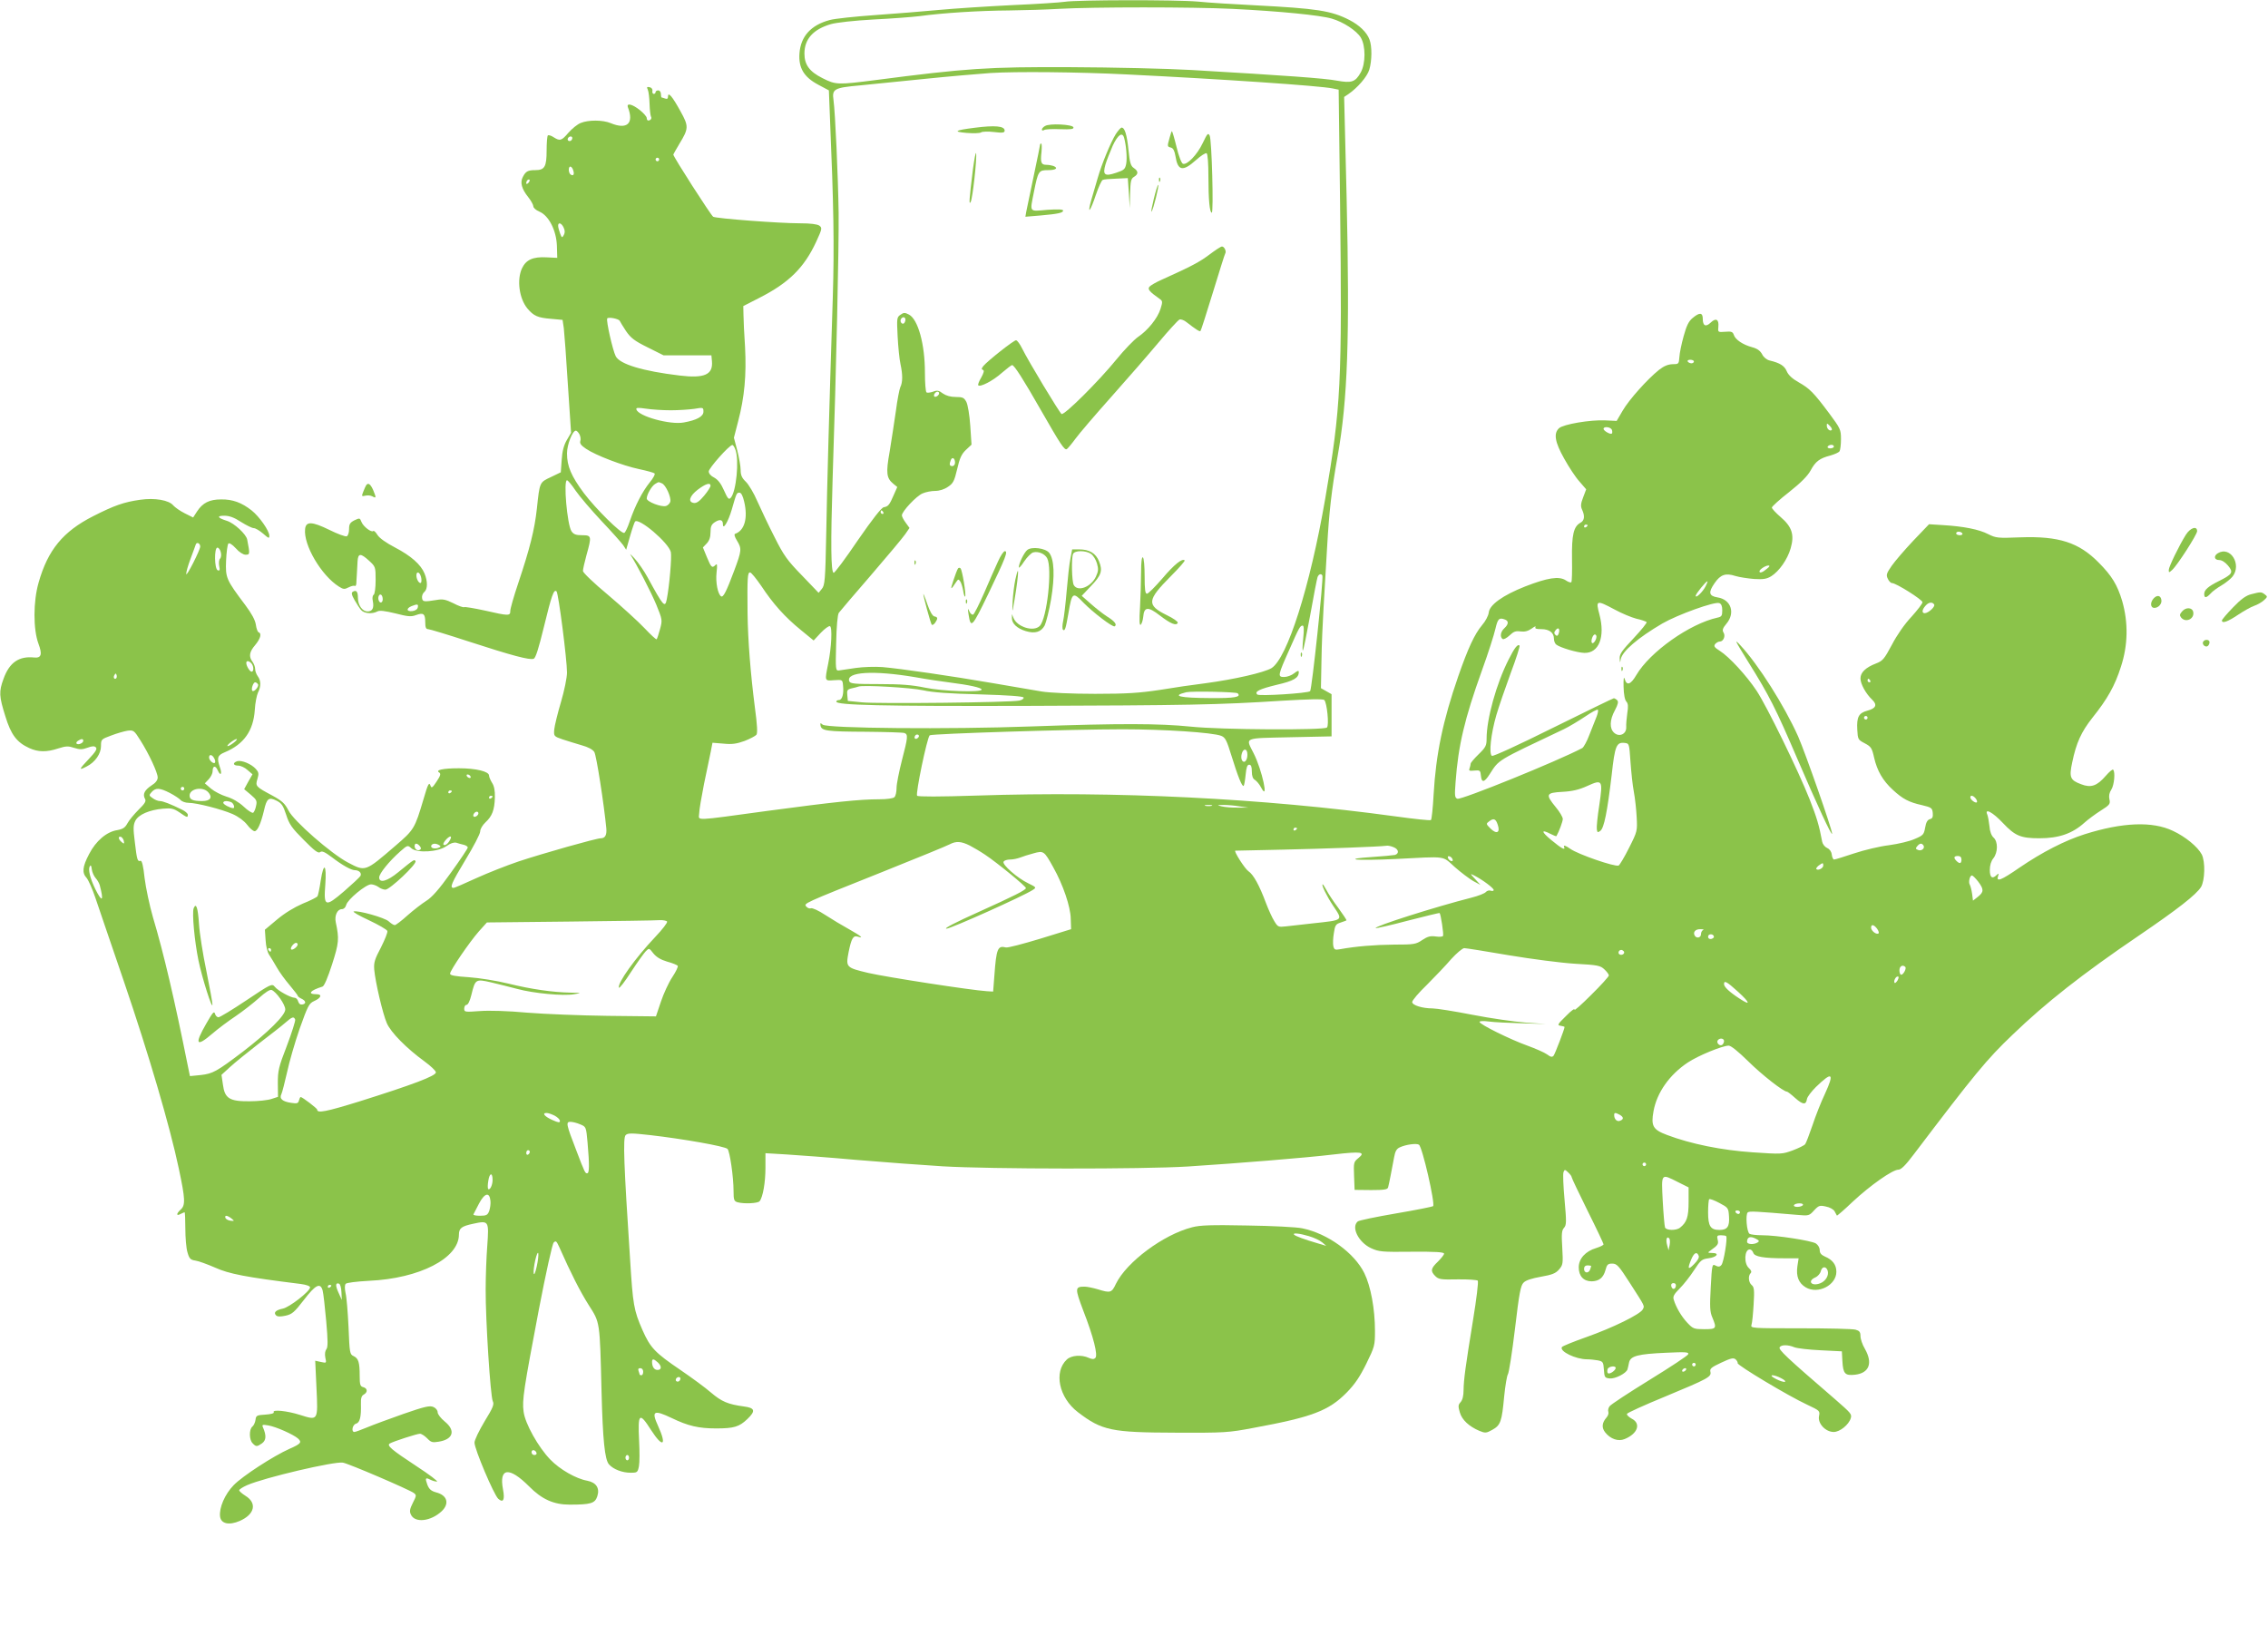 <?xml version="1.0" standalone="no"?>
<!DOCTYPE svg PUBLIC "-//W3C//DTD SVG 20010904//EN"
 "http://www.w3.org/TR/2001/REC-SVG-20010904/DTD/svg10.dtd">
<svg version="1.0" xmlns="http://www.w3.org/2000/svg"
 width="1280pt" height="929pt" viewBox="0 0 1280 929"
 preserveAspectRatio="xMidYMid meet">
<g transform="translate(0,929) scale(0.1,-0.1)"
fill="#8bc34a" stroke="none">
<path d="M6010 9280 c-26 -4 -161 -13 -300 -19 -140 -7 -325 -19 -410 -27 -85
-8 -247 -21 -360 -29 -113 -8 -228 -20 -257 -28 -106 -28 -164 -92 -171 -188
-6 -82 25 -134 106 -177 l60 -32 6 -153 c21 -495 25 -724 16 -1017 -21 -657
-32 -1054 -37 -1333 -5 -262 -8 -290 -25 -310 l-18 -22 -94 98 c-82 84 -103
113 -154 215 -33 64 -76 155 -97 202 -20 47 -50 97 -66 112 -22 21 -29 37 -29
66 0 21 -9 71 -19 110 l-19 72 24 93 c36 137 47 261 39 417 -5 74 -9 157 -9
184 l-1 49 90 46 c167 85 253 170 321 316 34 74 35 79 18 92 -12 8 -49 13
-108 13 -119 0 -473 27 -491 37 -12 7 -225 338 -225 351 0 2 16 29 34 60 53
87 54 99 6 185 -45 82 -70 112 -70 82 0 -12 -5 -15 -16 -11 -9 3 -18 6 -20 6
-2 0 -4 9 -4 20 0 11 -7 20 -15 20 -8 0 -15 -4 -15 -10 0 -5 -5 -10 -10 -10
-6 0 -10 8 -8 17 2 10 -5 19 -16 21 -15 3 -17 1 -10 -14 5 -11 9 -47 10 -81 1
-34 5 -66 8 -71 6 -10 -2 -22 -16 -22 -4 0 -8 6 -8 14 0 8 -18 28 -39 45 -43
34 -77 42 -67 15 35 -91 -5 -127 -97 -89 -45 19 -127 19 -170 1 -18 -7 -49
-32 -69 -55 -39 -46 -48 -48 -84 -25 -13 9 -28 13 -32 10 -4 -4 -7 -43 -7 -85
0 -92 -11 -111 -64 -111 -42 0 -54 -7 -70 -38 -17 -31 -7 -68 30 -114 16 -20
29 -44 29 -52 0 -9 15 -22 34 -30 53 -22 96 -106 99 -193 l2 -68 -61 3 c-75 4
-115 -13 -138 -62 -30 -64 -16 -170 30 -226 36 -43 59 -53 134 -59 l65 -6 7
-47 c3 -26 14 -169 23 -319 l18 -271 -24 -41 c-17 -29 -26 -64 -29 -112 l-5
-70 -56 -27 c-64 -30 -63 -27 -79 -178 -13 -119 -40 -226 -105 -420 -25 -74
-45 -144 -45 -157 0 -29 -8 -29 -144 2 -60 13 -112 22 -117 19 -5 -2 -32 7
-60 22 -43 21 -60 25 -93 19 -75 -12 -81 -11 -84 11 -2 11 4 27 13 34 19 16
19 60 1 104 -21 51 -77 100 -167 147 -50 26 -88 53 -99 71 -9 15 -20 25 -23
22 -10 -11 -57 25 -67 51 -9 23 -10 23 -40 9 -25 -13 -30 -22 -30 -50 0 -20
-6 -37 -13 -40 -8 -3 -52 13 -98 36 -98 48 -132 49 -137 6 -11 -90 92 -264
191 -326 25 -16 32 -16 55 -4 14 7 29 11 34 8 4 -3 8 3 9 13 0 10 2 34 3 53 1
19 3 52 4 73 3 46 17 47 65 3 36 -33 37 -35 37 -109 0 -44 -5 -79 -11 -83 -6
-3 -9 -19 -5 -35 8 -40 -2 -59 -30 -59 -29 0 -54 35 -54 77 0 35 -9 46 -29 34
-9 -6 -7 -17 10 -47 12 -21 29 -47 37 -56 17 -20 63 -24 92 -8 13 7 42 3 101
-11 70 -18 89 -20 116 -10 43 16 53 8 53 -40 0 -29 4 -39 16 -39 8 0 111 -31
227 -69 246 -80 347 -107 369 -98 11 4 28 58 57 177 44 181 57 218 72 203 11
-11 59 -385 59 -458 0 -28 -15 -102 -34 -166 -19 -64 -36 -134 -38 -155 -3
-38 -2 -39 47 -56 28 -9 76 -24 107 -33 37 -10 63 -24 72 -38 12 -18 55 -297
68 -432 3 -37 -7 -55 -31 -55 -26 0 -326 -85 -465 -131 -65 -22 -172 -64 -238
-94 -65 -30 -123 -55 -128 -55 -24 0 -12 27 65 155 47 77 85 150 85 163 0 14
13 36 30 52 38 35 51 70 53 141 1 38 -4 64 -16 82 -9 15 -17 33 -17 41 0 23
-74 41 -170 41 -90 0 -135 -10 -111 -24 10 -7 7 -18 -15 -51 -23 -35 -29 -39
-34 -24 -8 23 -14 14 -40 -76 -49 -165 -53 -172 -158 -262 -172 -148 -169
-147 -268 -95 -94 49 -307 235 -336 294 -20 39 -35 53 -89 83 -96 51 -99 54
-86 95 9 30 7 38 -9 56 -25 28 -80 51 -105 44 -27 -9 -24 -25 5 -25 14 0 38
-11 53 -25 l28 -24 -24 -42 -23 -42 37 -31 c33 -28 37 -35 30 -64 -3 -17 -11
-34 -16 -38 -6 -3 -30 12 -54 35 -27 25 -63 46 -97 56 -29 9 -68 29 -87 45
l-35 30 22 23 c12 13 22 33 22 45 0 32 16 35 29 5 16 -35 26 -21 12 18 -18 53
-14 67 27 84 108 45 162 121 170 239 2 39 11 83 18 98 18 35 17 68 -1 92 -8
11 -15 29 -15 41 0 12 -7 30 -15 41 -22 29 -18 56 15 94 30 36 38 66 20 72 -6
2 -13 21 -16 43 -4 27 -24 63 -59 110 -109 145 -113 154 -109 252 2 47 8 91
13 96 5 5 22 -5 42 -27 19 -22 42 -36 55 -36 25 0 25 3 9 86 -6 30 -73 92
-114 105 -54 17 -60 29 -15 29 28 0 56 -10 94 -35 30 -19 63 -35 72 -35 10 0
33 -14 53 -31 31 -27 35 -29 35 -12 0 28 -56 108 -100 143 -56 44 -107 63
-172 62 -66 0 -104 -19 -136 -68 l-22 -34 -48 24 c-26 13 -54 33 -64 44 -24
30 -105 44 -187 32 -92 -13 -146 -32 -266 -93 -169 -86 -255 -190 -307 -374
-31 -107 -31 -264 -1 -345 23 -61 16 -82 -24 -78 -86 9 -140 -28 -173 -120
-27 -73 -25 -99 10 -211 32 -105 65 -148 135 -180 50 -23 98 -24 164 -2 44 14
57 14 90 3 31 -10 45 -10 75 1 27 10 39 10 47 2 9 -9 -2 -26 -41 -67 -56 -59
-57 -65 -11 -41 48 24 81 72 81 115 0 38 1 39 58 60 31 12 73 24 92 27 33 4
37 2 72 -54 49 -77 98 -183 98 -210 0 -15 -12 -31 -35 -45 -39 -26 -51 -49
-37 -75 8 -13 1 -26 -36 -62 -26 -26 -54 -60 -63 -77 -13 -24 -25 -32 -57 -38
-60 -9 -121 -61 -159 -135 -38 -72 -41 -106 -14 -135 10 -12 32 -61 49 -111
17 -49 89 -263 162 -475 140 -411 258 -812 309 -1053 37 -174 38 -207 11 -232
-26 -23 -26 -39 -1 -25 11 5 21 10 23 10 2 0 4 -42 4 -92 0 -51 5 -112 12
-134 10 -36 17 -43 45 -47 17 -2 68 -21 112 -40 78 -35 169 -53 483 -92 31 -4
52 -12 52 -19 0 -22 -117 -113 -154 -120 -39 -8 -54 -22 -38 -38 8 -8 25 -8
53 -2 37 8 50 19 104 89 66 86 93 100 106 53 4 -15 13 -93 20 -172 10 -112 10
-148 1 -159 -7 -9 -10 -27 -6 -47 7 -32 7 -32 -25 -25 l-32 7 7 -151 c9 -189
10 -187 -92 -155 -75 24 -160 32 -149 15 3 -6 -17 -11 -47 -13 -49 -3 -53 -5
-56 -30 -2 -14 -10 -32 -18 -38 -19 -16 -18 -75 2 -94 19 -20 24 -20 53 0 23
17 25 43 6 88 -8 17 -5 19 29 13 43 -7 142 -51 168 -74 23 -21 16 -30 -48 -58
-90 -40 -266 -154 -315 -205 -50 -51 -83 -128 -77 -177 5 -41 51 -51 111 -25
85 37 99 101 32 142 -19 12 -35 26 -35 31 0 5 20 18 45 29 99 43 492 135 540
127 32 -5 372 -151 400 -171 16 -12 16 -15 -5 -56 -17 -34 -20 -48 -11 -66 22
-49 112 -39 174 19 45 43 31 90 -31 106 -29 8 -40 18 -50 43 -14 38 -11 43 16
29 12 -6 28 -11 38 -11 9 0 -43 40 -117 88 -140 92 -168 116 -149 127 18 11
153 55 170 55 9 0 27 -12 41 -26 21 -22 29 -25 64 -19 83 13 98 63 35 114 -22
18 -40 41 -40 52 0 11 -10 24 -24 30 -20 9 -48 3 -169 -39 -79 -28 -172 -62
-205 -76 -34 -14 -66 -26 -72 -26 -19 0 -11 42 10 47 21 6 29 38 27 111 -1 32
3 46 16 53 23 13 22 35 -3 42 -17 4 -20 14 -20 64 0 76 -7 98 -34 111 -22 10
-23 17 -29 164 -4 84 -11 171 -17 193 -5 24 -5 44 1 51 5 6 59 13 132 17 285
13 506 127 507 260 0 37 15 48 81 62 88 19 89 17 79 -125 -5 -63 -9 -173 -9
-245 -1 -172 27 -604 40 -631 9 -18 2 -36 -46 -114 -31 -52 -57 -105 -57 -120
-1 -34 109 -294 134 -317 28 -25 38 -6 27 52 -24 124 34 131 147 18 72 -73
139 -103 229 -103 119 0 143 7 156 47 15 46 -6 78 -57 88 -63 11 -155 64 -208
119 -68 70 -143 204 -151 271 -9 65 1 127 86 575 40 208 76 371 84 379 12 12
16 8 31 -25 66 -149 118 -251 166 -327 65 -102 63 -87 73 -492 7 -270 18 -381
42 -408 25 -28 75 -47 122 -47 38 0 40 2 47 37 4 20 4 84 1 142 -8 158 1 166
68 61 66 -102 90 -88 39 24 -39 85 -25 93 76 45 93 -45 153 -59 252 -59 100 0
130 9 176 53 48 46 43 63 -20 71 -89 12 -125 27 -185 78 -32 28 -110 85 -173
128 -143 97 -170 125 -214 225 -49 112 -54 141 -70 400 -35 533 -41 685 -25
700 12 12 32 12 139 0 183 -21 423 -63 436 -78 13 -14 34 -158 34 -238 0 -50
3 -57 23 -63 39 -10 114 -6 124 6 19 24 33 107 33 189 l0 82 118 -7 c64 -4
243 -17 397 -31 154 -13 372 -29 485 -36 271 -16 1129 -17 1385 -1 279 18 665
49 823 68 155 18 181 14 139 -20 -27 -22 -28 -25 -25 -101 l3 -79 93 -1 c74 0
93 3 96 15 5 17 22 105 34 170 6 34 14 48 32 56 34 16 94 24 108 15 19 -11 93
-334 80 -347 -4 -3 -98 -22 -210 -41 -111 -19 -208 -39 -215 -45 -39 -32 4
-118 75 -151 44 -20 60 -22 230 -20 134 1 182 -2 182 -11 0 -6 -16 -26 -35
-45 -40 -38 -43 -53 -15 -81 19 -19 32 -21 126 -19 58 1 109 -3 114 -7 5 -5
-7 -103 -26 -219 -44 -270 -53 -339 -54 -399 0 -32 -6 -56 -17 -68 -14 -15
-14 -24 -4 -58 12 -42 52 -79 111 -104 32 -13 38 -13 72 6 47 26 54 47 67 187
6 62 16 119 21 126 6 8 24 123 40 256 24 203 32 246 49 262 12 13 47 24 98 33
63 11 83 19 102 41 22 26 23 32 18 123 -5 78 -3 98 10 112 14 16 14 33 3 157
-7 77 -10 147 -6 157 6 16 8 16 26 -1 11 -10 20 -22 20 -27 0 -5 41 -91 90
-190 50 -100 90 -185 90 -189 0 -5 -19 -14 -41 -21 -61 -18 -99 -60 -99 -109
0 -49 27 -79 73 -79 42 1 66 20 78 64 8 31 14 36 38 36 26 0 37 -12 98 -107
90 -140 85 -130 74 -152 -15 -27 -166 -102 -319 -156 -73 -26 -135 -51 -137
-56 -15 -24 78 -69 142 -69 17 0 44 -3 61 -6 29 -6 31 -10 34 -53 3 -43 5 -46
33 -49 31 -3 93 29 100 51 2 6 6 24 9 39 8 37 50 48 210 55 108 5 128 4 124
-8 -2 -8 -101 -73 -218 -145 -117 -72 -219 -139 -226 -149 -7 -9 -10 -23 -7
-31 3 -8 -1 -22 -10 -32 -26 -30 -29 -57 -8 -84 30 -38 74 -53 110 -38 74 30
94 88 40 115 -16 9 -29 21 -27 27 2 6 99 50 216 98 243 101 262 111 255 140
-4 17 5 25 61 51 53 25 69 29 81 19 8 -7 13 -17 12 -22 -2 -12 286 -185 392
-234 72 -34 73 -35 67 -65 -8 -41 37 -89 83 -89 35 0 85 41 96 77 7 24 3 28
-91 110 -273 235 -318 278 -310 291 9 15 47 15 83 0 15 -6 82 -14 148 -17
l120 -6 3 -55 c4 -72 15 -83 71 -77 80 9 102 65 56 146 -14 23 -25 56 -25 72
0 23 -6 30 -27 36 -16 5 -155 8 -311 8 -278 0 -283 0 -277 20 4 11 9 63 12
115 5 80 3 98 -11 109 -18 15 -21 52 -6 67 7 7 4 16 -10 29 -29 26 -25 105 5
105 8 0 16 -8 20 -19 7 -22 58 -31 177 -31 l79 0 -7 -45 c-8 -57 7 -95 47
-119 69 -41 173 12 173 88 0 40 -22 68 -65 86 -20 9 -29 19 -29 36 0 14 -9 29
-22 38 -28 16 -220 46 -303 46 -33 0 -65 4 -71 8 -16 10 -24 110 -10 121 10 8
44 6 279 -14 65 -6 68 -5 95 25 26 28 32 30 67 22 22 -4 43 -16 49 -27 6 -11
12 -22 13 -24 1 -2 42 33 90 79 99 92 224 180 257 180 15 0 40 24 88 88 343
452 410 534 557 674 187 180 393 342 711 558 222 151 325 232 352 275 22 37
25 143 4 184 -23 43 -92 100 -163 133 -116 55 -284 48 -497 -19 -111 -35 -240
-101 -369 -189 -104 -72 -133 -83 -120 -46 5 14 3 15 -8 5 -25 -25 -39 -15
-39 28 0 26 7 50 20 66 26 33 27 94 1 117 -12 11 -21 35 -23 64 -3 26 -8 55
-12 65 -18 40 31 14 88 -47 69 -73 101 -86 206 -86 109 0 185 26 253 87 21 19
63 50 93 69 51 32 55 38 49 64 -4 19 -1 37 11 55 16 25 23 99 10 112 -3 4 -22
-12 -41 -34 -50 -58 -84 -70 -140 -48 -62 23 -68 39 -50 123 23 111 51 172
114 252 85 106 127 181 161 288 40 122 42 249 7 371 -27 90 -58 142 -133 217
-111 113 -225 150 -442 142 -127 -5 -137 -4 -181 18 -52 27 -139 44 -255 51
l-79 5 -89 -93 c-49 -52 -104 -116 -122 -142 -29 -42 -32 -51 -22 -72 6 -14
17 -25 24 -25 23 0 172 -94 172 -108 0 -8 -28 -44 -62 -82 -38 -40 -82 -103
-110 -157 -44 -82 -52 -92 -91 -107 -57 -22 -87 -50 -87 -84 0 -31 30 -86 66
-120 30 -29 22 -49 -27 -62 -49 -13 -61 -36 -57 -107 3 -55 4 -57 42 -77 36
-19 41 -27 53 -81 17 -74 49 -130 106 -182 55 -51 91 -70 164 -86 54 -13 58
-16 61 -44 2 -23 -2 -32 -16 -35 -14 -4 -22 -18 -27 -48 -7 -39 -11 -44 -59
-64 -28 -13 -93 -28 -144 -35 -51 -6 -140 -27 -197 -46 -57 -19 -108 -35 -114
-35 -5 0 -11 12 -13 28 -2 17 -12 31 -26 37 -13 6 -25 21 -28 35 -17 92 -31
138 -71 240 -63 160 -242 526 -299 612 -57 86 -155 192 -207 225 -32 20 -36
27 -27 39 7 8 18 14 26 14 20 0 34 31 21 51 -8 13 -5 24 16 49 52 61 27 137
-49 149 -50 8 -54 28 -17 81 33 48 62 58 117 40 23 -7 70 -14 106 -17 52 -3
71 0 97 16 44 28 91 94 109 157 22 76 8 121 -56 176 -28 24 -50 48 -50 54 0 6
44 46 98 88 67 53 105 92 121 122 27 50 50 68 112 84 24 7 47 17 51 24 4 6 8
37 8 68 0 54 -3 60 -66 145 -89 119 -110 140 -173 176 -36 20 -58 41 -67 62
-13 31 -38 47 -97 61 -16 4 -34 18 -42 35 -11 20 -27 32 -57 40 -52 14 -95 43
-103 70 -6 17 -14 20 -48 17 -42 -3 -42 -3 -39 29 4 41 -14 51 -43 23 -28 -27
-45 -19 -45 21 0 36 -18 38 -58 4 -22 -18 -34 -44 -50 -102 -12 -43 -23 -96
-24 -118 -3 -39 -4 -40 -39 -40 -25 -1 -48 -10 -76 -32 -66 -53 -169 -168
-205 -230 l-34 -58 -65 3 c-84 4 -236 -22 -260 -44 -32 -29 -24 -78 29 -172
26 -47 64 -105 86 -129 l38 -44 -17 -45 c-14 -36 -15 -51 -6 -70 17 -37 13
-62 -10 -74 -38 -21 -49 -68 -47 -204 1 -69 0 -128 -4 -131 -3 -4 -18 1 -32
11 -38 24 -102 14 -228 -35 -127 -50 -202 -104 -206 -148 -2 -17 -18 -48 -38
-71 -42 -50 -79 -130 -134 -288 -87 -251 -126 -440 -139 -666 -4 -76 -11 -141
-15 -145 -3 -4 -95 6 -204 21 -745 102 -1577 143 -2357 117 -213 -7 -333 -7
-339 -1 -10 10 56 327 71 341 11 9 803 34 1088 34 235 0 508 -18 557 -37 23
-9 31 -24 58 -112 36 -117 61 -179 69 -170 3 3 8 31 11 62 4 42 9 57 20 57 11
0 15 -11 15 -38 0 -26 6 -42 18 -48 9 -6 25 -24 34 -42 46 -87 6 99 -42 193
-46 91 -61 84 205 90 l235 5 0 119 0 119 -30 17 -30 17 3 154 c1 85 7 222 12
304 5 83 14 236 20 340 11 196 25 320 59 510 57 319 69 667 51 1460 l-14 568
24 16 c51 35 106 98 118 138 15 50 16 132 1 170 -15 41 -57 81 -113 110 -103
53 -185 65 -531 83 -121 6 -267 15 -324 21 -122 11 -685 10 -751 -1z m945 -40
c267 -13 497 -36 561 -55 66 -19 140 -68 164 -107 28 -47 28 -147 -1 -198 -30
-53 -51 -60 -134 -45 -67 13 -289 29 -820 60 -137 8 -446 15 -685 16 -464 2
-585 -6 -1100 -73 -212 -27 -223 -27 -298 11 -74 37 -102 76 -102 139 0 82 50
137 150 166 33 9 130 20 240 26 102 5 219 14 260 19 130 18 338 31 504 32 89
1 215 5 281 9 195 11 754 11 980 0z m-595 -370 c531 -26 1090 -64 1161 -79
l34 -7 8 -639 c12 -1011 5 -1154 -84 -1670 -86 -497 -214 -899 -303 -955 -42
-25 -208 -63 -371 -85 -66 -8 -183 -25 -260 -38 -114 -17 -183 -22 -365 -22
-132 0 -256 6 -300 13 -41 7 -165 28 -275 47 -238 41 -521 82 -625 91 -41 3
-109 1 -150 -5 -41 -6 -84 -12 -95 -14 -19 -2 -20 3 -16 153 2 97 8 161 15
172 7 9 88 105 182 213 93 108 180 212 193 231 l24 35 -21 29 c-12 16 -22 35
-22 42 0 22 82 110 117 124 18 8 50 14 71 14 24 0 52 9 72 23 29 19 36 32 52
100 14 62 25 85 49 108 l32 30 -7 106 c-4 60 -14 119 -22 135 -13 24 -20 28
-60 28 -29 0 -54 7 -73 20 -22 17 -32 19 -55 10 -15 -5 -32 -8 -37 -4 -5 3 -9
53 -9 112 0 161 -39 300 -90 327 -23 12 -30 12 -48 -1 -21 -14 -21 -21 -16
-122 3 -59 10 -129 16 -156 13 -60 13 -103 -1 -131 -5 -11 -17 -72 -25 -135
-9 -63 -25 -166 -35 -228 -22 -122 -18 -150 21 -182 l22 -18 -19 -43 c-25 -58
-32 -67 -57 -71 -13 -2 -62 -64 -147 -187 -69 -102 -130 -184 -136 -183 -16 3
-17 167 -6 527 21 632 36 1311 34 1505 -3 202 -19 564 -29 636 -9 62 4 69 148
82 67 7 233 23 368 37 135 14 301 28 370 33 141 9 493 6 770 -8z m-3130 -358
c0 -13 -12 -22 -22 -16 -10 6 -1 24 13 24 5 0 9 -4 9 -8z m490 -122 c0 -5 -4
-10 -10 -10 -5 0 -10 5 -10 10 0 6 5 10 10 10 6 0 10 -4 10 -10z m-485 -61 c8
-23 1 -34 -14 -24 -13 8 -15 45 -2 45 5 0 13 -9 16 -21z m-253 -71 c-7 -7 -12
-8 -12 -2 0 14 12 26 19 19 2 -3 -1 -11 -7 -17z m199 -252 c8 -17 8 -29 1 -42
-10 -17 -11 -17 -21 9 -6 16 -11 35 -11 43 0 22 19 16 31 -10z m317 -527 c2
-5 18 -31 35 -57 27 -39 47 -55 122 -92 l90 -45 135 0 135 0 3 -33 c7 -76 -42
-98 -182 -81 -209 25 -338 64 -361 109 -17 33 -55 201 -48 213 6 10 67 -2 71
-14z m1612 7 c0 -8 -4 -17 -9 -21 -12 -7 -24 12 -16 25 9 15 25 12 25 -4z
m4450 -236 c0 -5 -6 -10 -14 -10 -8 0 -18 5 -21 10 -3 6 3 10 14 10 12 0 21
-4 21 -10z m-4260 -179 c0 -12 -20 -25 -27 -18 -7 7 6 27 18 27 5 0 9 -4 9 -9z
m-1515 -96 c44 0 104 4 133 8 51 9 52 8 52 -16 0 -27 -38 -48 -112 -61 -77
-14 -254 35 -266 73 -4 11 6 12 54 5 33 -5 95 -9 139 -9z m6553 -111 c-10 -10
-28 6 -28 24 0 15 1 15 17 -1 9 -9 14 -19 11 -23z m-1241 1 c3 -9 3 -18 0 -21
-7 -8 -47 15 -47 26 0 16 40 11 47 -5z m-5827 -25 c6 -12 9 -29 5 -39 -4 -13
5 -25 32 -43 54 -37 209 -96 300 -115 43 -9 82 -20 87 -24 5 -4 -7 -27 -27
-51 -42 -52 -82 -130 -112 -217 -12 -36 -26 -66 -32 -68 -17 -6 -160 135 -228
225 -71 96 -95 151 -95 224 0 49 31 128 50 128 5 0 14 -9 20 -20z m880 -86
c23 -59 5 -240 -26 -273 -11 -12 -17 -5 -38 42 -17 39 -34 60 -55 72 -19 9
-31 23 -31 35 0 18 115 148 133 149 4 1 12 -11 17 -25z m6200 16 c0 -5 -9 -10
-21 -10 -11 0 -17 5 -14 10 3 6 13 10 21 10 8 0 14 -4 14 -10z m-4960 -91 c0
-10 -7 -19 -15 -19 -16 0 -19 9 -9 34 8 20 24 11 24 -15z m-2141 -158 c22 -32
87 -108 145 -170 58 -61 113 -123 123 -137 l17 -26 22 77 c12 42 25 79 28 82
22 23 189 -119 202 -172 6 -26 -8 -192 -23 -267 -10 -50 -19 -39 -108 124 -20
37 -53 84 -72 105 -19 21 -31 31 -25 23 33 -50 116 -210 146 -282 34 -84 35
-86 21 -138 -8 -29 -16 -54 -19 -57 -3 -3 -33 25 -68 62 -35 37 -127 121 -205
187 -82 68 -143 127 -143 136 0 10 9 50 20 90 30 107 29 112 -25 112 -35 0
-48 5 -60 23 -24 37 -46 287 -25 287 5 0 27 -26 49 -59z m486 42 c22 -8 54
-79 48 -104 -3 -10 -14 -21 -24 -24 -26 -8 -109 24 -109 42 0 22 28 71 47 82
22 13 18 12 38 4z m275 -14 c0 -7 -16 -32 -36 -56 -26 -31 -42 -43 -58 -41
-35 5 -25 39 22 75 45 34 72 42 72 22z m190 -90 c22 -92 2 -163 -51 -181 -7
-2 -3 -17 10 -38 28 -46 27 -56 -15 -169 -44 -118 -62 -153 -74 -146 -19 12
-32 79 -26 134 5 44 4 53 -6 43 -19 -19 -24 -15 -48 43 l-23 56 22 23 c14 15
21 35 21 63 0 32 5 44 25 57 28 18 45 14 45 -12 0 -36 30 15 50 83 27 94 27
95 44 95 9 0 19 -19 26 -51z m785 -59 c3 -5 1 -10 -4 -10 -6 0 -11 5 -11 10 0
6 2 10 4 10 3 0 8 -4 11 -10z m3975 -74 c0 -3 -4 -8 -10 -11 -5 -3 -10 -1 -10
4 0 6 5 11 10 11 6 0 10 -2 10 -4z m2115 -46 c3 -5 -3 -10 -14 -10 -12 0 -21
5 -21 10 0 6 6 10 14 10 8 0 18 -4 21 -10z m-9945 -74 c0 -19 -78 -173 -79
-155 -1 9 10 48 24 85 14 38 28 75 30 82 6 16 25 6 25 -12z m116 -32 c4 -14 2
-30 -4 -36 -6 -6 -8 -24 -5 -41 5 -23 3 -29 -8 -25 -19 6 -21 128 -2 128 7 0
16 -12 19 -26z m8725 -94 c-23 -20 -41 -26 -41 -14 0 11 34 33 50 33 10 0 8
-6 -9 -19z m-7595 -45 c4 -14 3 -29 0 -33 -9 -8 -26 18 -26 41 0 26 19 20 26
-8z m1921 -52 c66 -100 133 -175 223 -248 l72 -59 40 43 c22 23 45 40 52 38
14 -5 9 -119 -10 -212 -20 -100 -21 -97 34 -93 47 3 47 3 50 -31 5 -46 -5 -81
-23 -81 -8 0 -15 -4 -15 -9 0 -20 256 -26 1065 -24 913 3 1094 6 1449 29 151
9 233 11 240 4 15 -15 28 -142 15 -155 -16 -16 -597 -13 -769 5 -177 18 -398
19 -900 1 -464 -17 -1151 -11 -1177 10 -13 11 -15 11 -12 -6 6 -29 36 -33 256
-34 111 -1 208 -4 217 -7 22 -8 20 -24 -14 -155 -16 -63 -30 -132 -30 -154 0
-23 -5 -46 -12 -53 -7 -7 -42 -12 -87 -12 -109 0 -253 -15 -626 -65 -434 -59
-390 -57 -389 -15 0 19 13 94 27 165 15 72 32 153 38 182 l10 52 62 -5 c49 -5
74 -1 119 15 31 12 61 28 67 35 7 9 5 54 -9 157 -24 188 -39 374 -41 529 -2
202 0 230 14 230 7 0 35 -35 64 -77z m3166 60 c8 -13 -59 -643 -69 -653 -13
-12 -287 -29 -298 -19 -18 17 12 31 110 55 96 22 124 39 124 72 0 10 -7 8 -26
-7 -15 -12 -40 -21 -57 -21 -37 0 -36 8 30 155 56 127 61 135 75 135 7 0 8
-24 3 -72 -4 -40 -5 -71 -2 -68 4 3 22 94 42 202 19 108 38 204 41 212 7 17
20 21 27 9z m2163 -61 c-16 -32 -56 -70 -56 -54 0 11 58 82 66 82 3 0 -2 -12
-10 -28z m-7466 -73 c0 -21 -16 -26 -23 -6 -6 17 3 38 14 31 5 -3 9 -14 9 -25z
m6952 -58 c40 -22 96 -45 123 -52 28 -6 53 -15 58 -19 4 -3 -29 -44 -73 -91
-65 -69 -80 -89 -79 -114 2 -27 2 -28 6 -5 8 45 97 121 235 202 87 50 295 125
321 115 12 -4 17 -18 17 -41 0 -31 -4 -36 -27 -41 -156 -34 -381 -193 -458
-324 -32 -55 -55 -62 -66 -21 -5 15 -7 -3 -6 -45 1 -43 7 -75 16 -84 10 -11
11 -28 5 -65 -4 -28 -7 -64 -6 -79 2 -39 -39 -58 -68 -32 -27 24 -26 72 4 127
18 34 21 49 13 57 -6 6 -15 11 -19 11 -4 0 -158 -75 -342 -166 -201 -100 -339
-163 -346 -159 -18 11 -6 123 25 230 14 48 51 155 81 237 31 82 53 152 50 155
-10 11 -28 -11 -62 -79 -69 -136 -124 -334 -124 -446 0 -39 -5 -49 -45 -88
-25 -24 -45 -48 -45 -53 0 -5 -3 -17 -6 -26 -6 -14 -1 -16 27 -13 32 3 34 1
37 -30 4 -40 19 -38 49 9 55 85 34 72 420 255 29 14 82 46 118 70 37 25 69 43
73 39 3 -3 0 -20 -7 -38 -7 -18 -25 -63 -40 -101 -14 -38 -33 -72 -41 -77
-138 -73 -683 -294 -705 -286 -15 6 -16 17 -10 95 15 206 51 357 148 627 36
99 70 206 77 238 13 56 21 64 54 51 22 -8 20 -27 -4 -49 -22 -20 -26 -50 -9
-61 6 -3 23 6 39 21 23 22 35 26 62 22 23 -3 42 2 62 16 16 12 26 16 22 9 -5
-9 4 -12 33 -12 45 0 71 -20 71 -54 0 -13 6 -28 13 -33 21 -17 118 -46 159
-47 82 -2 118 90 85 216 -22 82 -18 84 85 29z m1804 28 c7 -12 -32 -48 -53
-49 -18 0 -16 20 4 42 18 21 39 23 49 7z m-8558 -16 c-2 -11 -14 -19 -31 -21
-33 -4 -36 15 -4 28 33 13 39 12 35 -7z m6438 -150 c-5 -12 -10 -13 -18 -5 -8
8 -8 15 3 28 15 18 25 4 15 -23z m214 -15 c0 -19 -18 -43 -25 -36 -9 9 4 48
16 48 5 0 9 -6 9 -12z m-7592 -150 c14 -14 16 -48 2 -48 -10 0 -30 32 -30 49
0 14 13 14 28 -1z m3747 -79 c66 -12 154 -25 195 -30 110 -14 180 -29 180 -40
0 -17 -220 -10 -320 11 -72 15 -135 20 -258 20 -138 0 -164 2 -169 16 -20 53
135 63 372 23z m-4509 -6 c-10 -10 -19 5 -10 18 6 11 8 11 12 0 2 -7 1 -15 -2
-18z m9899 -13 c3 -5 1 -10 -4 -10 -6 0 -11 5 -11 10 0 6 2 10 4 10 3 0 8 -4
11 -10z m-9099 -21 c7 -12 -22 -46 -32 -37 -8 9 5 48 16 48 5 0 12 -5 16 -11z
m3754 -34 c53 -12 147 -19 319 -23 167 -5 246 -11 248 -18 2 -6 -9 -14 -24
-17 -48 -11 -803 -19 -888 -10 l-80 8 -3 32 c-3 28 0 33 25 39 15 3 33 8 38
10 25 10 297 -6 365 -21z m1775 -17 c22 -21 -16 -28 -153 -27 -176 1 -223 12
-137 33 30 7 282 2 290 -6z m3555 -138 c0 -5 -4 -10 -10 -10 -5 0 -10 5 -10
10 0 6 5 10 10 10 6 0 10 -4 10 -10z m-5359 -113 c-13 -13 -26 -3 -16 12 3 6
11 8 17 5 6 -4 6 -10 -1 -17z m-4711 -17 c0 -13 -28 -25 -38 -16 -3 4 0 11 8
16 20 13 30 12 30 0z m850 -10 c-14 -11 -29 -20 -35 -20 -5 0 1 9 15 20 14 11
30 20 35 20 6 0 -1 -9 -15 -20z m7882 -108 c4 -57 12 -134 19 -170 7 -37 14
-102 16 -144 4 -76 4 -79 -43 -172 -26 -52 -53 -97 -59 -100 -22 -8 -228 63
-272 94 -27 19 -40 23 -36 13 9 -24 -11 -13 -72 37 -57 47 -59 63 -5 35 18 -9
33 -15 34 -13 15 26 36 83 36 97 0 10 -18 41 -40 67 -59 72 -55 81 38 86 56 3
94 12 140 33 86 39 89 34 68 -108 -10 -63 -16 -124 -14 -136 3 -19 5 -20 20
-9 21 16 39 106 64 316 18 165 27 185 73 180 26 -3 26 -4 33 -106z m-2162 39
c0 -32 -18 -51 -30 -32 -11 18 0 61 16 61 9 0 14 -11 14 -29z m-5831 -20 c6
-10 7 -21 4 -25 -9 -8 -33 14 -33 30 0 20 18 17 29 -5z m1446 -101 c3 -5 2
-10 -4 -10 -5 0 -13 5 -16 10 -3 6 -2 10 4 10 5 0 13 -4 16 -10z m-1615 -70
c0 -5 -4 -10 -10 -10 -5 0 -10 5 -10 10 0 6 5 10 10 10 6 0 10 -4 10 -10z
m-82 -24 c27 -14 54 -32 61 -40 8 -9 28 -16 45 -16 46 0 186 -36 248 -63 34
-15 66 -39 83 -61 15 -20 34 -36 42 -36 16 0 35 42 53 117 15 68 27 77 71 55
28 -14 37 -27 54 -79 17 -54 32 -75 100 -143 60 -61 82 -77 92 -68 10 8 26 1
66 -29 57 -44 109 -73 129 -73 25 0 41 -17 32 -33 -5 -8 -47 -47 -92 -86 -107
-92 -116 -88 -106 39 8 114 -9 129 -26 21 -6 -43 -15 -83 -18 -88 -4 -6 -41
-25 -84 -42 -48 -21 -101 -53 -145 -90 l-68 -57 4 -59 c2 -35 10 -69 21 -84 9
-14 29 -46 43 -71 14 -25 46 -69 71 -98 25 -30 46 -57 46 -60 0 -4 10 -12 21
-17 26 -12 29 -29 5 -33 -11 -2 -19 4 -23 17 -3 12 -12 21 -20 21 -22 0 -95
40 -112 62 -16 19 -21 17 -160 -76 -79 -53 -150 -96 -158 -96 -8 0 -17 9 -20
21 -5 16 -14 4 -49 -57 -68 -118 -57 -135 35 -56 31 27 90 71 132 99 41 28
100 74 131 102 34 31 62 49 71 45 26 -10 77 -82 77 -110 0 -33 -96 -128 -239
-238 -148 -112 -169 -124 -238 -132 l-61 -6 -12 58 c-76 379 -136 635 -197
839 -19 66 -40 165 -47 221 -7 68 -15 99 -23 97 -17 -6 -20 4 -32 105 -10 78
-9 97 3 121 18 35 79 61 156 68 47 4 60 1 93 -21 43 -30 47 -31 47 -13 0 7
-15 20 -32 28 -67 33 -109 49 -126 49 -10 0 -28 7 -40 16 -22 15 -22 17 -6 35
23 25 45 24 102 -5z m217 4 c26 -29 13 -50 -34 -50 -52 0 -71 8 -71 31 0 39
74 53 105 19z m1375 6 c0 -3 -4 -8 -10 -11 -5 -3 -10 -1 -10 4 0 6 5 11 10 11
6 0 10 -2 10 -4z m230 -30 c0 -3 -4 -8 -10 -11 -5 -3 -10 -1 -10 4 0 6 5 11
10 11 6 0 10 -2 10 -4z m8370 -11 c7 -9 10 -18 7 -22 -8 -7 -37 15 -37 28 0
14 16 11 30 -6z m-9846 -21 c14 -5 24 -34 12 -34 -16 0 -56 21 -56 30 0 11 20
13 44 4z m5534 -21 c-10 -2 -26 -2 -35 0 -10 3 -2 5 17 5 19 0 27 -2 18 -5z
m157 -3 l50 -7 -60 0 c-33 -1 -73 3 -90 7 -29 7 -28 8 10 8 22 0 63 -3 90 -8z
m-4295 -39 c0 -12 -20 -25 -27 -18 -7 7 6 27 18 27 5 0 9 -4 9 -9z m5753 -65
c15 -44 -6 -55 -40 -22 -27 27 -27 28 -8 42 25 19 37 14 48 -20z m-1133 -20
c0 -3 -4 -8 -10 -11 -5 -3 -10 -1 -10 4 0 6 5 11 10 11 6 0 10 -2 10 -4z
m-6621 -72 c3 -16 1 -17 -13 -5 -19 16 -21 34 -3 29 6 -3 14 -13 16 -24z
m1841 7 c-12 -23 -29 -35 -37 -27 -7 7 26 46 39 46 5 0 4 -9 -2 -19z m78 -28
c12 -3 22 -10 22 -15 0 -6 -43 -70 -95 -142 -67 -94 -107 -139 -139 -159 -24
-15 -72 -52 -106 -82 -33 -30 -66 -55 -72 -55 -7 0 -22 10 -34 21 -22 21 -176
64 -198 56 -6 -3 33 -25 87 -50 53 -25 100 -52 103 -60 3 -8 -14 -49 -36 -93
-35 -66 -41 -85 -38 -124 6 -71 48 -250 71 -303 23 -53 111 -142 214 -217 34
-25 63 -52 63 -61 0 -20 -130 -69 -432 -164 -188 -58 -238 -68 -238 -46 0 7
-84 71 -93 71 -3 0 -7 -9 -10 -20 -4 -16 -11 -18 -43 -13 -50 7 -69 24 -56 49
5 11 19 66 32 123 12 57 44 168 71 246 46 129 53 143 81 156 41 18 48 39 14
39 -53 0 -37 21 34 43 10 3 30 51 54 125 39 122 41 144 21 238 -8 38 9 74 34
74 11 0 21 9 25 24 7 30 111 116 140 116 12 0 31 -7 42 -15 10 -8 28 -15 39
-15 25 0 179 145 170 161 -7 11 -6 12 -98 -63 -62 -51 -107 -63 -107 -29 0 22
56 91 118 146 42 37 43 37 63 19 32 -29 152 -22 199 12 22 16 42 22 55 19 11
-4 30 -9 43 -12z m2855 -4 c23 -12 62 -35 87 -52 69 -46 230 -178 230 -188 0
-11 -70 -46 -265 -134 -136 -61 -201 -95 -183 -95 24 0 434 184 486 218 22 14
22 15 -25 38 -61 29 -149 106 -139 122 4 7 20 12 36 12 16 0 41 5 57 11 15 6
49 17 76 24 57 16 60 14 112 -80 54 -96 97 -221 98 -289 l2 -59 -175 -54 c-96
-29 -183 -52 -193 -49 -46 12 -54 -6 -65 -159 l-7 -90 -35 2 c-92 6 -564 79
-669 103 -126 30 -128 32 -112 116 16 79 26 97 52 89 37 -12 18 4 -48 41 -38
21 -98 57 -135 81 -36 24 -73 41 -81 38 -7 -3 -19 1 -26 9 -16 19 -24 15 429
196 195 78 366 148 380 156 36 19 65 17 113 -7z m-3104 -3 c8 -10 9 -16 1 -21
-13 -8 -30 3 -30 21 0 18 14 18 29 0z m110 5 c11 -7 9 -10 -8 -16 -24 -7 -44
2 -36 16 8 11 26 11 44 0z m8377 -2 c9 -16 -12 -33 -31 -25 -14 5 -15 9 -5 21
15 18 26 19 36 4z m-2992 -9 c30 -11 34 -36 9 -44 -10 -2 -70 -8 -133 -12 -75
-5 -105 -10 -85 -14 17 -3 116 -2 220 3 296 15 262 20 335 -45 35 -31 82 -66
104 -79 l41 -22 -30 33 c-29 31 -29 32 -5 20 47 -24 110 -71 110 -82 0 -5 -7
-7 -16 -4 -9 4 -22 0 -28 -7 -6 -8 -42 -22 -81 -32 -201 -51 -551 -162 -541
-172 2 -2 84 16 181 42 98 25 179 45 180 43 7 -9 24 -122 19 -129 -3 -5 -22
-6 -42 -3 -29 4 -45 0 -75 -20 -36 -24 -45 -26 -160 -26 -110 -1 -216 -10
-304 -26 -28 -5 -33 -3 -38 17 -3 13 -2 46 3 74 6 43 11 51 37 59 17 6 32 11
34 13 2 1 -19 33 -46 70 -28 37 -58 83 -67 101 -9 17 -19 32 -21 32 -10 0 24
-69 59 -121 56 -84 61 -80 -114 -99 -58 -7 -126 -14 -151 -17 -44 -5 -47 -4
-67 29 -12 19 -33 65 -47 102 -38 102 -71 161 -99 180 -20 13 -85 115 -74 116
2 0 125 3 273 6 227 5 539 16 582 22 6 1 23 -2 37 -8z m334 -69 c3 -8 -1 -12
-9 -9 -7 2 -15 10 -17 17 -3 8 1 12 9 9 7 -2 15 -10 17 -17z m2872 -1 c0 -23
-10 -26 -28 -8 -18 18 -15 28 8 28 13 0 20 -7 20 -20z m-780 -34 c0 -15 -29
-30 -39 -20 -3 3 3 12 13 20 24 17 26 17 26 0z m-9750 -71 c10 -11 20 -29 23
-40 24 -91 14 -100 -25 -22 -30 62 -42 112 -31 129 5 9 9 3 11 -17 2 -16 12
-39 22 -50z m10624 -19 c33 -44 33 -59 -1 -86 l-28 -22 -5 39 c-3 21 -9 44
-13 51 -9 14 0 52 12 52 5 0 20 -15 35 -34z m-7399 -226 c3 -6 -27 -45 -68
-88 -110 -116 -213 -259 -204 -285 2 -6 33 33 68 88 36 55 74 108 84 118 18
18 19 18 42 -12 17 -21 41 -36 78 -47 30 -8 57 -19 60 -24 3 -5 -11 -34 -31
-64 -20 -30 -49 -93 -64 -138 l-28 -83 -273 3 c-151 2 -355 10 -454 18 -108
10 -215 13 -267 9 -85 -6 -88 -6 -88 14 0 12 6 21 13 21 8 0 19 22 27 55 22
90 24 92 111 72 41 -10 107 -26 148 -37 92 -25 261 -41 321 -30 44 7 44 8 -20
9 -101 2 -221 19 -351 51 -65 16 -165 32 -223 36 -77 5 -106 10 -106 20 0 18
110 179 163 239 l45 50 468 5 c258 3 486 6 506 8 20 1 40 -3 43 -8z m6830 -42
c9 -14 11 -24 5 -26 -14 -5 -40 17 -40 34 0 21 17 17 35 -8z m-982 -5 c-7 -3
-13 -13 -13 -24 0 -20 -24 -26 -35 -9 -12 20 3 38 32 37 15 0 22 -2 16 -4z
m60 -38 c1 -5 -6 -11 -15 -13 -11 -2 -18 3 -18 13 0 17 30 18 33 0z m-7993
-44 c0 -13 -29 -35 -37 -28 -7 8 15 37 28 37 5 0 9 -4 9 -9z m-150 -31 c0 -5
-2 -10 -4 -10 -3 0 -8 5 -11 10 -3 6 -1 10 4 10 6 0 11 -4 11 -10z m6985 -30
c132 -22 294 -43 374 -48 128 -7 143 -10 166 -32 14 -13 25 -28 25 -34 0 -6
-45 -56 -101 -111 -55 -55 -97 -92 -93 -82 4 10 -18 -5 -47 -35 -49 -48 -52
-53 -31 -56 12 -2 22 -5 22 -7 0 -11 -54 -152 -62 -162 -8 -9 -16 -8 -36 7
-15 11 -65 33 -112 50 -95 34 -270 120 -270 134 0 5 24 6 53 2 28 -4 113 -8
187 -10 l135 -4 -115 8 c-63 5 -198 24 -300 44 -102 20 -203 36 -225 36 -58 0
-115 18 -115 36 0 9 37 53 83 97 45 45 107 110 137 145 31 34 64 62 74 62 10
0 123 -18 251 -40z m650 21 c7 -12 -12 -24 -25 -16 -11 7 -4 25 10 25 5 0 11
-4 15 -9z m1588 -87 c8 -9 -11 -44 -23 -44 -6 0 -10 11 -10 25 0 23 18 34 33
19z m-43 -75 c-7 -11 -14 -18 -17 -15 -8 8 5 36 17 36 7 0 7 -6 0 -21z m-901
-65 c69 -63 73 -81 9 -39 -57 37 -88 66 -88 82 0 23 15 15 79 -43z m-8143
-157 c2 -7 -19 -74 -47 -148 -47 -121 -51 -141 -51 -211 l1 -77 -37 -12 c-20
-7 -76 -13 -124 -13 -113 -1 -140 16 -150 95 l-8 54 48 44 c26 24 99 83 162
132 63 48 131 101 150 118 39 34 48 37 56 18z m8064 -121 c0 -8 -5 -18 -11
-22 -14 -8 -33 11 -25 25 10 16 36 13 36 -3z m136 -114 c78 -77 199 -172 220
-172 3 0 24 -16 46 -36 43 -38 61 -40 66 -5 2 12 25 42 50 67 93 90 106 81 52
-37 -22 -46 -54 -127 -71 -179 -18 -52 -36 -100 -41 -106 -5 -7 -36 -22 -70
-35 -60 -22 -64 -22 -227 -11 -175 12 -348 47 -483 98 -80 30 -91 51 -76 134
19 105 90 206 194 275 57 38 193 94 230 95 13 0 53 -32 110 -88z m-6736 -307
c17 -9 30 -22 30 -30 0 -11 -8 -10 -42 5 -45 20 -61 40 -33 40 9 0 29 -7 45
-15z m6011 5 c23 -13 24 -26 2 -34 -17 -7 -33 9 -33 32 0 15 6 15 31 2z
m-5867 -54 c34 -14 34 -14 42 -103 11 -125 10 -172 -1 -173 -12 -2 -14 1 -63
130 -57 147 -59 160 -33 160 12 0 37 -6 55 -14z m-284 -155 c0 -6 -4 -13 -10
-16 -5 -3 -10 1 -10 9 0 9 5 16 10 16 6 0 10 -4 10 -9z m6300 -71 c0 -5 -4
-10 -10 -10 -5 0 -10 5 -10 10 0 6 5 10 10 10 6 0 10 -4 10 -10z m-6510 -88
c0 -29 -15 -60 -25 -51 -3 4 -3 25 1 47 7 45 24 48 24 4z m6690 -12 l60 -30 0
-83 c0 -83 -10 -114 -48 -144 -22 -18 -79 -16 -85 1 -3 8 -9 76 -13 150 -8
158 -11 155 86 106z m-6702 -106 c2 -16 -2 -42 -7 -57 -9 -23 -16 -27 -52 -27
-22 0 -39 3 -37 8 2 4 16 31 31 60 32 61 60 68 65 16z m6990 -87 c4 -58 -9
-77 -54 -77 -50 0 -64 21 -64 99 0 37 3 71 6 74 4 4 30 -6 58 -21 49 -26 51
-28 54 -75z m417 63 c-3 -5 -17 -10 -31 -10 -14 0 -22 4 -19 10 3 6 17 10 31
10 14 0 22 -4 19 -10z m-355 -40 c0 -5 -4 -10 -9 -10 -6 0 -13 5 -16 10 -3 6
1 10 9 10 9 0 16 -4 16 -10z m-8514 -35 c18 -15 18 -15 -5 -13 -14 2 -26 9
-29 16 -5 17 10 15 34 -3z m8436 -100 c9 -9 -14 -150 -27 -163 -9 -11 -18 -11
-33 -3 -19 10 -20 7 -27 -122 -6 -110 -5 -139 9 -171 26 -62 23 -66 -45 -66
-58 0 -64 2 -96 36 -33 35 -64 87 -77 131 -6 17 2 31 34 63 23 23 59 69 81
103 37 57 44 62 81 67 48 6 65 30 21 30 -27 1 -27 1 -8 15 41 29 45 36 39 60
-5 21 -3 25 18 25 14 0 27 -2 30 -5z m-319 -50 l-6 -30 -8 29 c-9 31 -2 53 11
39 5 -4 6 -21 3 -38z m489 34 c17 -9 18 -13 7 -20 -21 -13 -59 -11 -59 4 0 28
19 34 52 16z m-6883 -156 c-8 -35 -14 -50 -17 -38 -2 10 2 44 9 75 7 30 14 47
17 38 2 -10 -2 -44 -9 -75z m6558 61 c4 -10 -6 -27 -26 -47 -34 -35 -39 -28
-16 27 16 38 32 46 42 20z m-607 -58 c0 -2 -3 -11 -6 -20 -9 -23 -34 -20 -34
4 0 13 7 20 20 20 11 0 20 -2 20 -4z m1335 -26 c8 -26 -11 -59 -42 -71 -49
-19 -75 12 -28 33 14 6 28 22 31 35 7 28 30 30 39 3z m-8388 -121 l2 -44 -18
40 c-19 41 -18 59 2 52 7 -2 13 -23 14 -48z m7531 34 c-4 -22 -22 -20 -26 1
-2 10 3 16 13 16 10 0 15 -7 13 -17z m-7588 3 c0 -3 -4 -8 -10 -11 -5 -3 -10
-1 -10 4 0 6 5 11 10 11 6 0 10 -2 10 -4z m1842 -433 c23 -21 23 -43 -1 -43
-19 0 -31 18 -31 46 0 18 9 18 32 -3z m5858 -13 c0 -5 -4 -10 -10 -10 -5 0
-10 5 -10 10 0 6 5 10 10 10 6 0 10 -4 10 -10z m-452 -22 c-6 -16 -36 -34 -44
-26 -3 4 -4 14 -1 23 7 17 51 21 45 3z m-5488 -18 c0 -11 -4 -20 -10 -20 -5 0
-10 2 -10 4 0 2 -3 11 -6 20 -4 11 -1 16 10 16 9 0 16 -8 16 -20z m5885 10
c-3 -5 -11 -10 -16 -10 -6 0 -7 5 -4 10 3 6 11 10 16 10 6 0 7 -4 4 -10z m538
-47 c18 -9 27 -18 20 -20 -6 -2 -29 5 -50 16 -23 12 -31 20 -20 21 10 0 32 -7
50 -17z m-6213 -1 c0 -13 -12 -22 -22 -16 -10 6 -1 24 13 24 5 0 9 -4 9 -8z
m-812 -420 c2 -7 -3 -12 -12 -12 -9 0 -16 7 -16 16 0 17 22 14 28 -4z m522
-27 c0 -8 -4 -15 -10 -15 -5 0 -10 7 -10 15 0 8 5 15 10 15 6 0 10 -7 10 -15z"/>
<path d="M5898 8579 c-10 -5 -18 -15 -18 -20 0 -6 6 -7 12 -3 7 5 48 7 91 5
62 -2 78 0 75 11 -6 16 -135 23 -160 7z"/>
<path d="M5500 8569 c-111 -14 -124 -22 -45 -29 39 -3 76 -2 82 3 7 5 40 6 73
2 49 -6 60 -4 60 8 0 26 -54 31 -170 16z"/>
<path d="M6297 8533 c-29 -47 -79 -168 -102 -248 -10 -33 -26 -88 -36 -123
-25 -89 -6 -67 26 29 15 44 32 82 39 84 6 3 40 6 76 7 l65 3 6 -85 5 -85 2 82
c2 71 5 85 22 95 26 16 25 32 -1 50 -17 11 -23 29 -30 101 -9 87 -21 127 -39
127 -5 0 -20 -17 -33 -37z m47 -20 c12 -42 18 -115 12 -147 -6 -31 -12 -36
-57 -51 -65 -22 -77 -12 -60 47 7 24 26 71 41 106 29 62 54 79 64 45z"/>
<path d="M6601 8513 c-14 -50 -14 -50 8 -56 12 -3 20 -18 25 -48 13 -83 41
-89 115 -23 28 25 55 43 61 39 6 -4 10 -58 10 -133 0 -128 7 -202 19 -202 11
0 0 413 -12 435 -9 17 -13 12 -39 -42 -31 -66 -89 -126 -112 -117 -8 3 -24 44
-36 95 -12 49 -24 89 -26 89 -2 0 -8 -17 -13 -37z"/>
<path d="M5870 8474 c0 -3 -16 -83 -36 -177 -20 -95 -39 -185 -42 -201 l-5
-29 84 7 c101 9 129 15 129 28 0 7 -31 8 -90 4 -104 -9 -98 -17 -75 100 24
120 27 124 80 124 45 0 60 12 29 24 -9 3 -26 6 -39 6 -29 0 -34 13 -27 73 2
26 2 47 -2 47 -3 0 -6 -3 -6 -6z"/>
<path d="M5491 8335 c-22 -179 -23 -202 -13 -185 11 17 36 245 31 275 -2 10
-10 -30 -18 -90z"/>
<path d="M6541 8274 c0 -11 3 -14 6 -6 3 7 2 16 -1 19 -3 4 -6 -2 -5 -13z"/>
<path d="M6512 8169 c-11 -45 -17 -77 -13 -73 10 11 43 145 38 151 -3 2 -14
-33 -25 -78z"/>
<path d="M6825 7853 c-55 -41 -97 -64 -268 -141 -32 -14 -63 -32 -70 -40 -11
-14 -1 -27 57 -68 18 -12 18 -17 6 -56 -17 -54 -71 -121 -127 -159 -23 -16
-78 -73 -122 -127 -99 -122 -295 -317 -310 -308 -12 8 -189 301 -222 369 -13
26 -28 47 -35 47 -13 0 -160 -116 -184 -145 -11 -14 -12 -19 -3 -22 9 -3 6
-15 -9 -43 -13 -21 -20 -41 -17 -44 11 -12 84 26 133 70 28 24 54 44 58 44 12
0 62 -78 163 -255 111 -194 133 -227 146 -219 5 3 27 29 49 59 21 29 112 135
202 236 90 101 210 239 267 307 57 68 110 126 118 129 8 3 27 -4 41 -16 49
-38 73 -54 77 -49 3 2 34 100 70 217 36 117 67 217 70 221 8 12 -6 40 -19 39
-6 0 -38 -21 -71 -46z"/>
<path d="M5798 6187 c-18 -14 -48 -76 -48 -98 0 -7 14 8 30 33 17 25 40 48 51
51 29 8 66 -8 79 -33 30 -57 -1 -341 -42 -382 -35 -35 -127 -6 -148 45 l-9 22
0 -22 c-1 -31 29 -59 78 -74 53 -16 87 -5 107 32 8 17 25 83 36 147 22 131 18
227 -11 263 -21 26 -98 36 -123 16z"/>
<path d="M6041 6138 c-6 -29 -15 -111 -21 -183 -6 -71 -15 -148 -20 -170 -5
-22 -5 -44 -1 -48 11 -11 16 7 31 93 20 119 25 122 85 59 53 -54 165 -140 176
-133 15 9 0 29 -44 56 -23 15 -64 47 -92 72 l-50 44 51 54 c60 62 68 87 47
140 -18 46 -55 68 -112 68 l-40 0 -10 -52z m116 27 c13 -9 28 -33 34 -54 9
-32 8 -44 -6 -75 -28 -59 -103 -87 -125 -47 -11 21 -14 149 -4 175 8 21 72 21
101 1z"/>
<path d="M5633 6123 c-15 -32 -50 -112 -78 -177 -29 -66 -57 -122 -63 -124 -7
-2 -17 7 -22 20 -8 19 -9 15 -4 -17 13 -84 19 -78 114 119 96 200 110 236 91
236 -7 0 -24 -26 -38 -57z"/>
<path d="M6440 6062 c0 -49 -3 -138 -6 -198 -5 -76 -3 -106 4 -99 6 6 12 25
14 44 5 58 27 60 94 8 61 -47 94 -60 101 -41 2 6 -26 26 -62 43 -115 57 -112
84 23 220 46 46 81 86 78 89 -14 13 -59 -23 -126 -102 -41 -47 -79 -86 -87
-86 -10 0 -13 24 -13 99 0 56 -4 103 -10 106 -6 4 -10 -26 -10 -83z"/>
<path d="M5161 6114 c0 -11 3 -14 6 -6 3 7 2 16 -1 19 -3 4 -6 -2 -5 -13z"/>
<path d="M5406 6081 c-4 -6 -16 -37 -26 -68 -18 -54 -15 -55 17 -6 10 15 13
16 22 3 6 -8 13 -32 17 -53 3 -21 8 -36 11 -33 7 7 -16 149 -26 159 -5 5 -12
4 -15 -2z"/>
<path d="M5730 6018 c-6 -29 -13 -84 -15 -123 -2 -38 -2 -59 1 -45 30 162 42
294 14 168z"/>
<path d="M5211 5938 c-1 -10 40 -161 47 -172 3 -5 11 -1 19 9 17 25 17 33 -4
37 -10 2 -25 27 -39 68 -12 36 -23 62 -23 58z"/>
<path d="M5451 5894 c0 -11 3 -14 6 -6 3 7 2 16 -1 19 -3 4 -6 -2 -5 -13z"/>
<path d="M7341 5594 c0 -11 3 -14 6 -6 3 7 2 16 -1 19 -3 4 -6 -2 -5 -13z"/>
<path d="M9151 5514 c0 -11 3 -14 6 -6 3 7 2 16 -1 19 -3 4 -6 -2 -5 -13z"/>
<path d="M1093 4165 c-10 -27 5 -186 27 -294 21 -101 78 -280 79 -250 1 9 -15
94 -34 189 -20 96 -39 216 -42 267 -6 91 -16 122 -30 88z"/>
<path d="M2066 6551 c-3 -4 -10 -21 -16 -36 -10 -25 -9 -27 11 -22 12 3 31 2
41 -4 22 -12 22 -8 4 36 -15 34 -29 44 -40 26z"/>
<path d="M12336 6272 c-38 -61 -96 -180 -96 -198 0 -16 1 -16 19 0 30 27 141
200 141 219 0 32 -39 19 -64 -21z"/>
<path d="M12518 6169 c-26 -15 -22 -39 6 -39 15 0 34 -12 50 -31 32 -38 26
-49 -48 -86 -64 -32 -86 -51 -86 -75 0 -24 12 -23 36 3 10 12 38 32 62 46 23
14 51 36 62 50 53 68 -12 173 -82 132z"/>
<path d="M12705 5937 c-29 -7 -58 -28 -102 -74 -35 -36 -63 -69 -63 -74 0 -19
33 -7 91 32 33 22 74 45 92 51 18 6 42 20 54 31 21 19 21 21 5 33 -20 15 -23
15 -77 1z"/>
<path d="M12156 5915 c-22 -23 -21 -55 3 -55 23 0 44 24 39 46 -4 24 -23 28
-42 9z"/>
<path d="M12316 5841 c-15 -17 -16 -23 -6 -36 26 -31 76 -7 68 32 -5 26 -41
28 -62 4z"/>
<path d="M9866 5556 c120 -192 156 -264 277 -546 111 -259 196 -442 197 -424
0 24 -151 456 -192 549 -78 174 -225 406 -326 514 -37 40 -31 28 44 -93z"/>
<path d="M12434 5669 c-8 -14 11 -33 25 -25 6 4 11 14 11 22 0 16 -26 19 -36
3z"/>
<path d="M6728 2365 c-162 -41 -370 -196 -430 -319 -24 -51 -31 -53 -102 -31
-27 8 -61 15 -75 15 -55 0 -55 -9 -7 -136 58 -149 83 -251 68 -266 -9 -9 -18
-8 -37 0 -41 19 -98 15 -124 -9 -75 -70 -45 -215 62 -297 136 -104 189 -115
552 -116 276 -1 297 0 439 27 331 61 424 96 526 199 46 47 74 88 111 163 47
96 49 103 49 185 0 124 -24 253 -60 326 -56 114 -207 224 -350 253 -30 7 -169
14 -310 16 -203 4 -267 2 -312 -10z m659 -50 c28 -8 62 -24 75 -35 l23 -20
-50 15 c-72 21 -124 40 -131 48 -12 12 30 8 83 -8z"/>
</g>
</svg>
